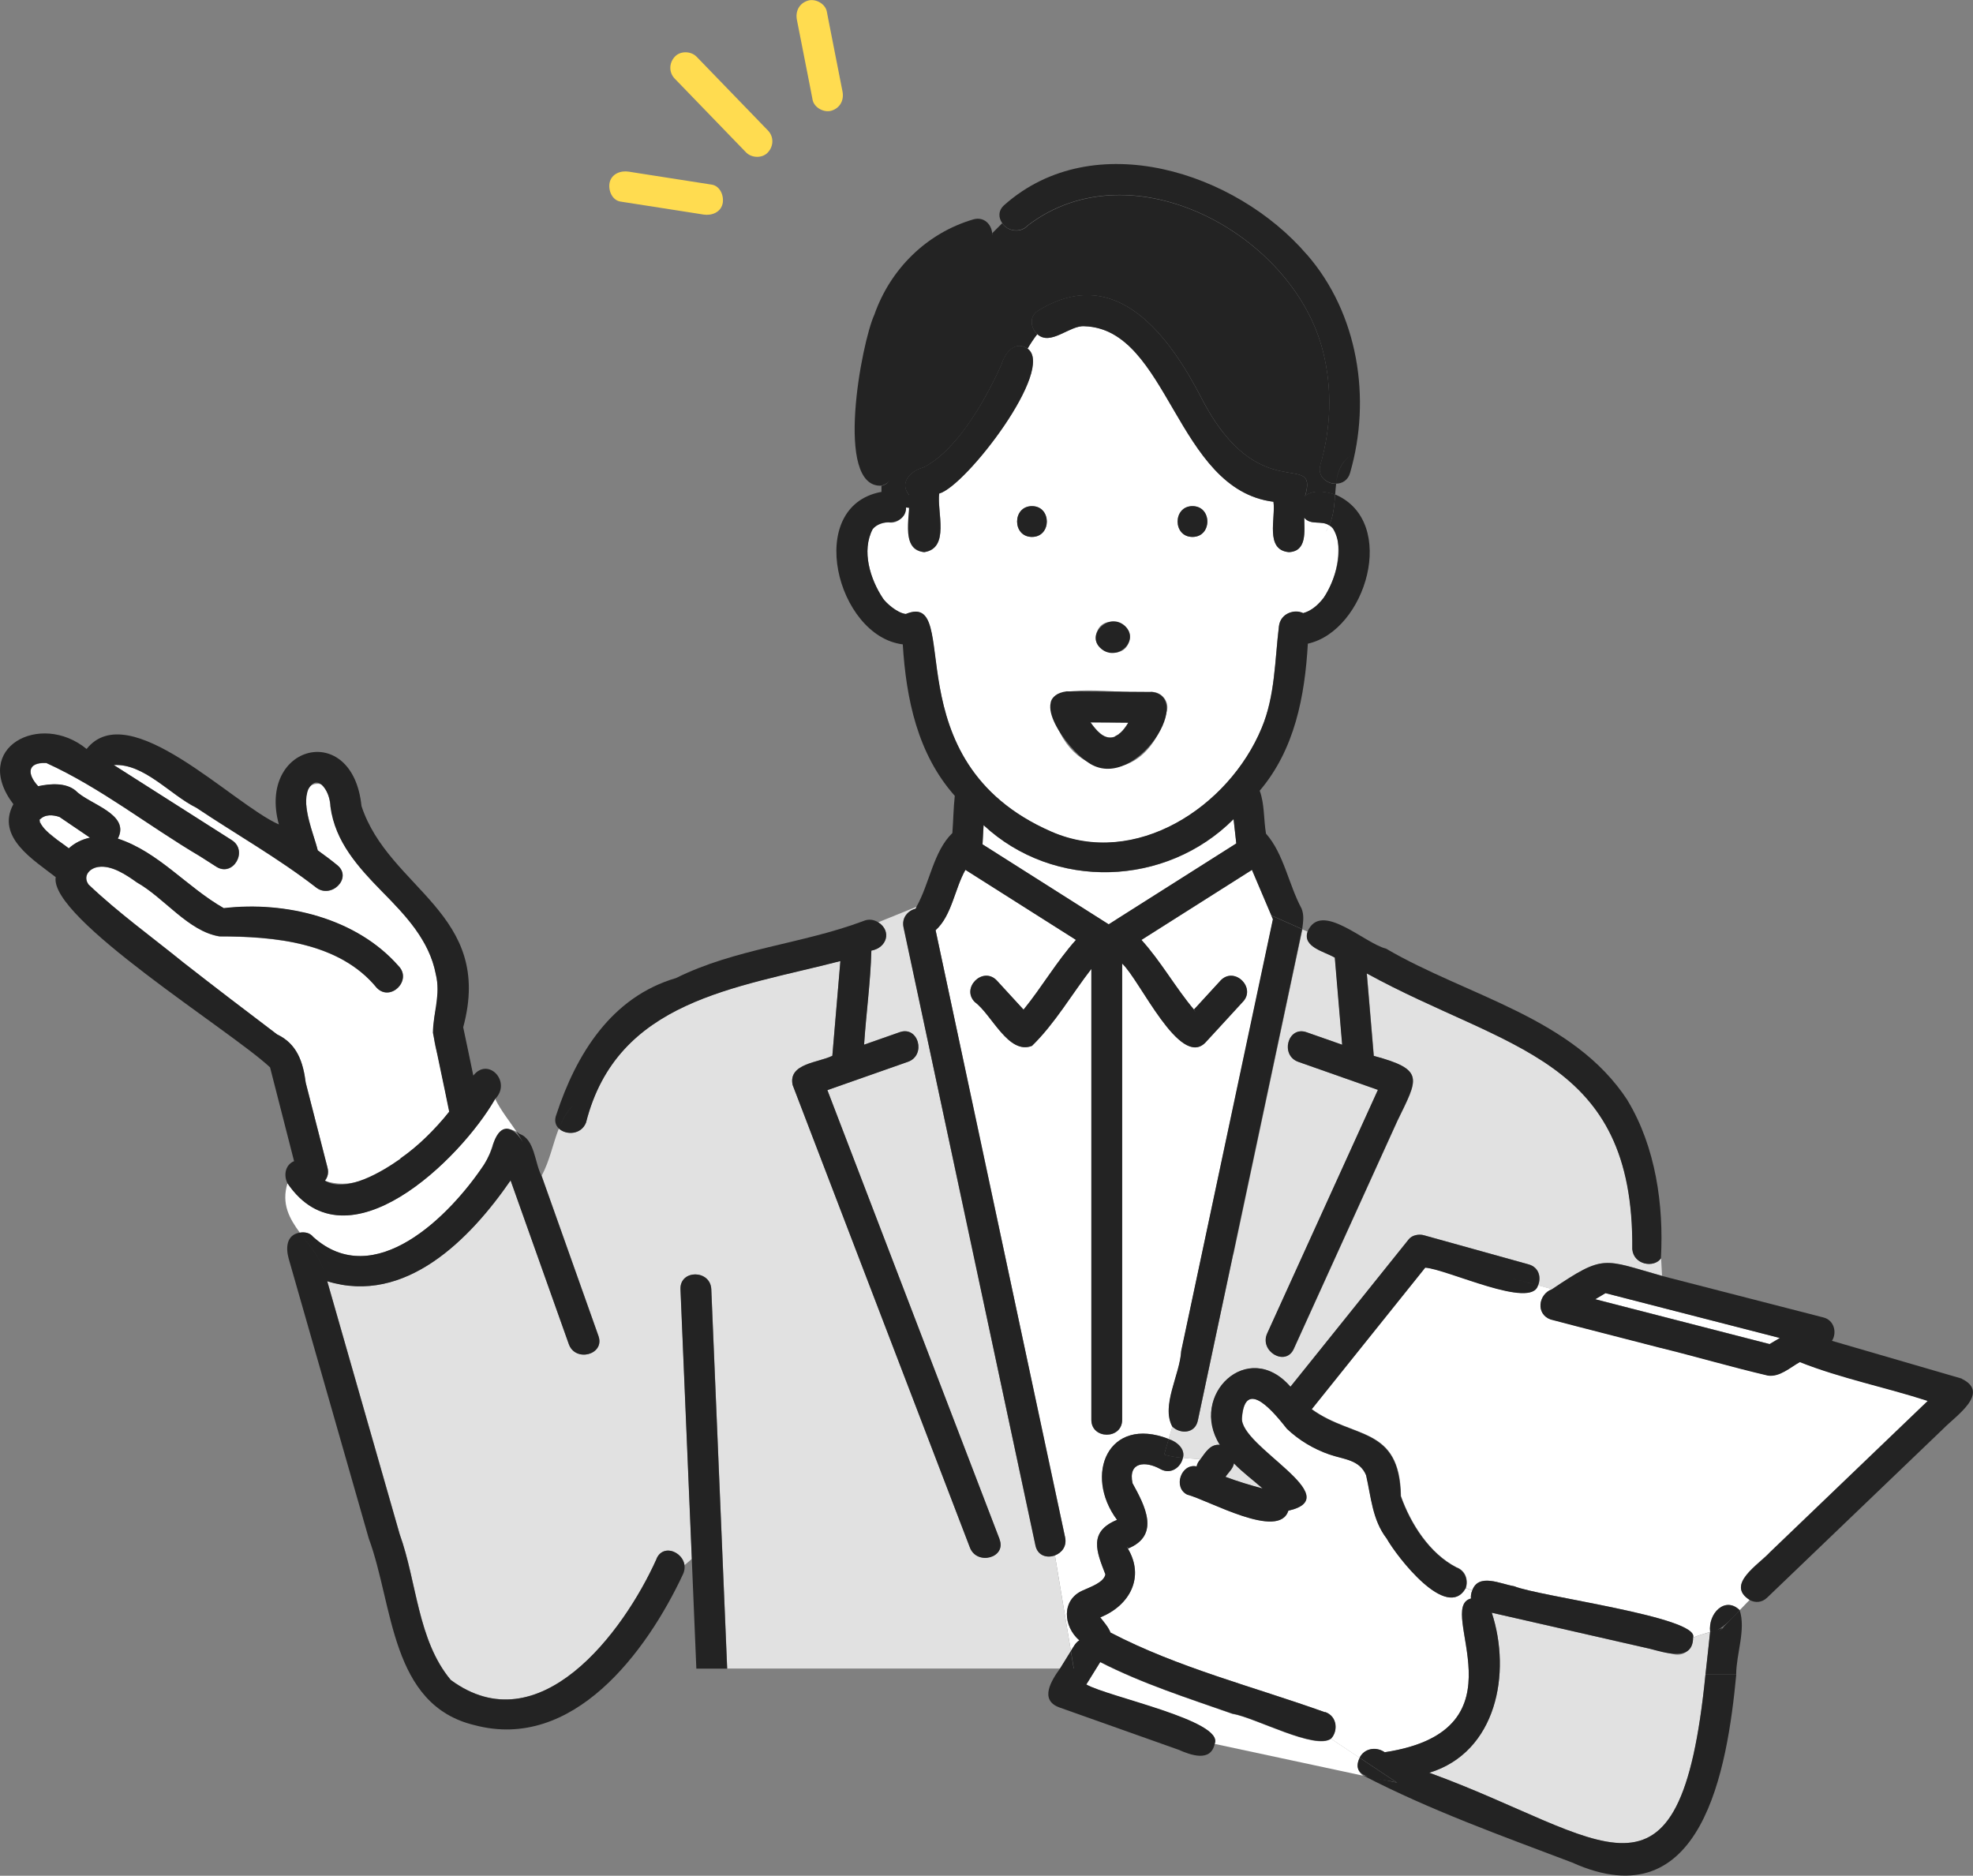 <?xml version="1.0" encoding="UTF-8"?>
<svg id="_レイヤー_2" data-name="レイヤー 2" xmlns="http://www.w3.org/2000/svg" viewBox="0 0 203.69 193.64">
  <rect x="0" y="0" width="203.69" height="193.64" fill="#808080" stroke="none"/>
  <defs>
    <style>
      .cls-1 {
        fill: #232323;
      }

      .cls-1, .cls-2, .cls-3, .cls-4 {
        stroke-width: 0px;
      }

      .cls-2 {
        fill: #e1e1e1;
      }

      .cls-3 {
        fill: #fff;
      }

      .cls-4 {
        fill: #ffdc50;
      }
    </style>
  </defs>
  <g id="_レイヤー_3" data-name="レイヤー 3">
    <g>
      <g>
        <path class="cls-2" d="M123.4,104.45c-.12-.28-.14-.22-.07-.11.03.04.05.07.07.11Z"/>
        <path class="cls-2" d="M124.25,105.45s.09.07,0,0h0Z"/>
        <path class="cls-2" d="M4.08,84.7s0,0,0,0c0,0,0,.02,0,.03,0-.01,0-.02,0-.03Z"/>
        <path class="cls-2" d="M4.07,84.81s.01.03.02.04c0-.01-.01-.03-.02-.04Z"/>
        <path class="cls-2" d="M115.49,75.8s.06-.04.06-.04c-.02,0-.05.03-.06.04Z"/>
        <path class="cls-2" d="M135.69,62.72s.04-.03,0,0h0Z"/>
        <path class="cls-2" d="M114.12,76.06c-.06-.03-.14-.07-.14-.07.02.03.08.05.14.07Z"/>
        <path class="cls-2" d="M115.49,75.8s-.03.02-.05.03c-.05.05-.07.08.05-.03Z"/>
        <path class="cls-2" d="M4.13,84.91s0,.01,0,.02c.06.18.04.09,0-.02Z"/>
        <path class="cls-2" d="M113.7,75.8c.09.07.06.05,0,0h0Z"/>
        <path class="cls-3" d="M101.43,87.17c4.34,2.75,8.68,5.51,13.03,8.26,4.39-2.78,8.78-5.57,13.18-8.35-.09-.84-.19-1.67-.28-2.51-6.98,7-18.53,7.39-25.81.62-.04.66-.08,1.32-.11,1.98Z"/>
        <path class="cls-2" d="M137.42,54.37s.04.03.08.05c-.03-.02-.06-.04-.09-.06,0,0,0,0,0,0Z"/>
        <path class="cls-2" d="M4.12,84.9s-.02-.04-.03-.06c.03.11.05.13.03.06Z"/>
        <path class="cls-2" d="M4.1,84.54s-.03.07-.03.12c0,0,.02-.01.03-.02.01-.06.02-.11,0-.1Z"/>
        <polygon class="cls-2" points="4.1 84.63 4.1 84.63 4.09 84.63 4.09 84.64 4.1 84.63"/>
        <path class="cls-2" d="M137.37,54.34s.02.02.04.02c-.04-.04-.05-.04-.04-.02Z"/>
        <path class="cls-2" d="M4.12,84.9s0,0,0,.01c0,0,0-.01,0-.02,0,0,0,0,0,0Z"/>
        <path class="cls-2" d="M4.09,84.64s-.02.01-.02.02c0,.02,0,.03,0,.05,0-.02.01-.04.02-.07Z"/>
        <path class="cls-2" d="M4.12,84.89c-.02-.05-.03-.11-.04-.16-.01.06.01.12.04.16Z"/>
        <path class="cls-2" d="M4.06,84.66s0,0,0,0c0,0,0,0,0,0Z"/>
        <path class="cls-2" d="M4.07,84.72s0-.01,0-.02c0-.01,0-.02,0-.04,0,.02,0,.04,0,.06Z"/>
        <path class="cls-3" d="M45.17,108.84c-.55-1.7-.54-3.34-.07-5.06.69-4.72-2.35-8.57-5.56-11.63-2.55-2.57-4.84-5.16-5.41-8.88-.12-.75-.26-1.86-.97-2.32-3.11-.54-.68,5.42-.35,6.85.7.5,1.38,1.01,2.04,1.55,1.58,1.31-.68,3.54-2.25,2.25-3.9-3.02-8.23-5.46-12.32-8.2-2.72-1.34-5.4-4.6-8.53-4.41,4.06,2.59,8.13,5.17,12.19,7.76,1.72,1.1.13,3.84-1.6,2.74-.56-.36-1.13-.72-1.69-1.08-5.31-3.14-10.26-7.09-15.86-9.63-2-.09-2.01,1.14-.84,2.4,1.22-.27,2.84-.4,3.87.46,1.41,1.43,5.69,2.39,4.35,4.95,4.21,1.37,7.15,5.02,10.94,7.18,6.36-.74,13.7,1.02,18.04,5.97,1.44,1.46-.82,3.73-2.25,2.25-3.88-4.74-10.69-5.31-16.24-5.31-3.22-.53-5.67-3.96-8.52-5.57-1.06-.75-2.59-1.8-3.97-1.6-.95.13-1.64.96-1.02,1.82,3.04,2.88,6.53,5.4,9.8,8.06,3.2,2.5,6.42,4.96,9.66,7.41,2.07.97,2.69,2.87,2.96,4.99.75,2.93,1.5,5.85,2.25,8.78.14.54,0,1-.27,1.33,4.77,1.63,9.99-3.81,12.86-7.11-.41-1.98-.82-3.96-1.23-5.93Z"/>
        <path class="cls-3" d="M5.81,86.63c.43.32.86.63,1.29.95.63-.58,1.39-.94,2.2-1.11-1.05-.71-2.1-1.42-3.15-2.14-.68-.22-1.5-.3-2.04.28,0,0,0,0,0,.01.02,0,0,.03,0,.03.12.88,1.09,1.42,1.71,1.97Z"/>
        <polygon class="cls-2" points="4.06 84.66 4.07 84.65 4.07 84.65 4.06 84.66"/>
        <path class="cls-2" d="M104.66,105.46s.08-.07.11-.11c-.05.04-.09.08-.11.11Z"/>
        <path class="cls-3" d="M32.33,127.69c6.31,5.69,14.13-2.15,17.66-7.47,1.06-1.43.9-4.58,3.34-3.39-.75-1.12-1.62-2.18-2.21-3.39-3.57,6.25-15.32,17.71-21.44,8.71-.65,2.13.2,3.65,1.28,5.11.5-.09,1.05.02,1.37.43Z"/>
        <path class="cls-3" d="M140.37,181.47l-2.95-1.97c-1.64,1.22-7.86-2.19-10.21-2.57-4.6-1.62-9.28-3.11-13.63-5.33-.48.77-.96,1.55-1.44,2.32,2.2,1.28,14.2,3.71,13.26,6.11l15.32,3.28c-.64-.47-.67-1.23-.36-1.83Z"/>
        <path class="cls-3" d="M151.86,165.02c-.03-.28.02-.56.13-.83l-.66-.24c-1.93,3.44-7.1-3.23-8.16-5.13-1.48-1.93-1.6-4.27-2.12-6.53-.67-1.62-2.32-1.63-3.78-2.14-1.63-.57-3.12-1.46-4.39-2.65-1.22-1.54-4.33-5.45-4.65-1.13-.27,2.94,11.02,8.18,4.79,9.58-.96,3.07-8.27-1.1-10.44-1.66-1.48-.73-.64-3.26.98-2.91.03-.29.2-.52.38-.74-.61-.05-1.22-.08-1.82-.14-.2.95-1.24,1.77-2.34,1.15-1.52-.84-3.34-.75-2.86,1.47,1.26,2.28,2.92,5.37-.48,6.75,1.75,2.93.22,5.87-2.85,7.1.4.51.82.97,1.06,1.57,6.99,3.64,14.74,5.57,22.13,8.22,1.3.45,1.34,1.99.63,2.74l2.95,1.97c.43-.92,1.63-1.22,2.59-.57,15.01-2.29,5.15-14.91,8.9-15.87Z"/>
        <path class="cls-3" d="M131.12,94.45l.13.06c-.67-1.57-1.34-3.13-2-4.7-3.8,2.41-7.61,4.82-11.41,7.23,2.01,2.2,3.5,4.89,5.42,7.19.92-1.01,1.85-2.01,2.77-3.02,1.44-1.47,3.7.79,2.25,2.25-1.28,1.39-2.55,2.79-3.84,4.18-2.64,2.69-6.76-6.48-8.59-8.16v47.1c0,2.05-3.18,2.04-3.18,0v-46.55c-2.03,2.63-3.75,5.62-6.13,7.94-2.44.96-4.16-3.25-5.9-4.52-1.45-1.45.81-3.71,2.25-2.25.93,1.01,1.85,2.02,2.78,3.03,1.89-2.32,3.42-4.98,5.41-7.2-3.8-2.41-7.6-4.82-11.41-7.23-1.12,1.96-1.41,4.74-3.08,6.23,2.92,13.69,5.84,27.38,8.76,41.08,1.54,7.2,3.07,14.4,4.61,21.6.2.93-.36,1.6-1.05,1.86l1.65,9.87c.24-.38.48-.87.87-1.09-1.67-1.44-1.88-4.19.37-5.16.7-.33,2.16-.8,2.32-1.65-.89-2.3-1.81-4.4,1.2-5.63-3.46-4.65-.92-10.79,5.34-8.35l.38-1.3c-1.17-2.15.8-5.38.92-7.79,3.16-14.86,6.31-29.72,9.47-44.58-.06-.13-.11-.26-.17-.39l-.13-.06Z"/>
        <path class="cls-3" d="M182.76,160.2c5.42-5.2,10.85-10.4,16.27-15.6-4.36-1.41-8.98-2.34-13.21-4.01-1.01.57-2.08,1.57-3.3,1.39-3.77-.88-7.52-1.99-11.29-2.91-3.71-.97-7.43-1.89-11.14-2.88-1.54-.55-1.29-2.58.14-3.12l-1.43-.39c-.68,2.51-9.35-1.68-11.64-1.83-3.91,4.87-7.82,9.75-11.72,14.62,4.29,3.11,9.09,1.69,9.2,8.98,1.02,2.87,2.96,5.91,5.72,7.34.99.36,1.24,1.37.98,2.15l.66.24c.66-1.82,2.93-.65,4.31-.43,2.65,1.09,19.14,3.17,18.49,5.3.55-.23,1.16-.4,1.76-.58-.23-1.94,1.56-3.72,3.05-2.25l1.04-1.08c-2.55-1.59.95-3.65,2.11-4.95Z"/>
        <path class="cls-3" d="M138.14,55.93c-.07-.45-.2-1.02-.53-1.36.01.01.04.04.09.09-.15-.15-.28-.32-.47-.42-.1.23-.21.45-.36.66.14-.22.26-.44.36-.66-.79-.55-1.94.03-2.58-.8,0,1.36.32,3.48-1.59,3.56-2.5-.23-1.34-3.52-1.59-5.2-10.11-1.28-10.79-17.83-19.51-18.12-1.54-.12-3.5,2.09-4.88.81-.36.46-.69.96-1,1.49,2.96,2.05-6.31,14.17-9.11,14.97-.25,1.89,1.13,5.65-1.55,6.05-2.41-.18-1.38-3.28-1.59-4.9-.1,0-.2.03-.31.06.14.86-.65,1.87-1.57,1.79-.68-.08-1.45.18-1.86.68-1.18,2.24-.26,5.19,1.07,7.18.28.42,1.44,1.5,2.35,1.59,6.01-2.54-1.68,15.17,15,22.46,8.69,3.83,18.36-2.54,21.73-10.68,1.4-3.32,1.36-7,1.79-10.52.16-1.33,1.61-1.78,2.5-1.35.88-.24,1.55-.87,2.1-1.56,1.07-1.48,1.69-3.73,1.5-5.81ZM106.54,55.43c-2.05,0-2.04-3.18,0-3.18s2.04,3.18,0,3.18ZM113.27,65.17c.74-1.93,4.16-.79,3.24,1.22-.74,1.93-4.16.79-3.24-1.22ZM120.46,73.44c-2.33,8.68-11,6.98-11.97-1.02.6-2.06,8.25-.63,10.44-.99,1.02,0,1.82,1.01,1.53,2.01ZM123.11,55.43c-2.05,0-2.04-3.18,0-3.18s2.04,3.18,0,3.18Z"/>
        <path class="cls-1" d="M94.19,51.36c0-.06-.35-.21-.34-.27-1.05-1.27.22-2.52,1.49-2.83,1.49-.76,2.67-2,3.73-3.27,1.78-2.25,3.15-4.78,4.34-7.38.33-1.17,1.38-2.48,2.68-1.62.31-.53.64-1.03,1-1.49-.71-.67-.89-1.92.22-2.5,7.99-4.82,13.46,2.75,16.78,9.19,5.93,11.4,12.09,5.09,10.65,10.03.84-.71,2.13-.47,3.1-.15.03-.38.05-.76.1-1.12-.96.01-1.96-.76-1.62-1.96,1.1-3.81,1.24-7.85.27-11.7-3.02-12.08-19.74-21.22-30.47-13.01-.77.85-2.13.59-2.65-.24-.32.32-.68.68-1.03,1.03.07.69-1.42.89-2.28,1.14-8.94,2.72-10.17,15.15-8.34,23.18.3,1-.04,1.58-.82,1.77v.64c1.05-.19,1.83.32,1.96,1.54.11-.03,1.37.17,1.46.16,0-.28-.22-.86-.22-1.14Z"/>
        <path class="cls-2" d="M108.91,160.58c-.8.3-1.78.05-2.01-1.02-3-14.07-6-28.14-9.01-42.22-1.54-7.2-3.07-14.4-4.61-21.6-.22-1.02.47-1.73,1.26-1.93.02-.07.06-.13.08-.2l-3.95,1.6c1.39.89.9,2.62-.72,2.92-.08,3.23-.54,6.48-.75,9.71,1.23-.43,2.45-.86,3.68-1.29,1.94-.68,2.76,2.39.84,3.06-2.77.97-5.54,1.95-8.31,2.92,5.93,15.46,11.85,30.91,17.78,46.37.73,1.91-2.34,2.73-3.06.84-4.04-10.55-8.09-21.1-12.13-31.65-2.06-5.37-4.11-10.73-6.17-16.1-.48-2.24,2.69-2.28,4.1-3.01.28-3.26.55-6.52.83-9.78-10.82,2.8-23.06,4.04-26.26,16.68-.51,1.27-2.07,1.3-2.8.61-.62,1.57-.94,3.33-1.78,4.89,1.96,5.51,3.91,11.02,5.87,16.53.69,1.93-2.38,2.76-3.06.84-2-5.63-4-11.27-6.01-16.9-4.18,6.07-10.87,12.9-18.93,10.41,2.49,8.71,4.99,17.41,7.48,26.12,1.78,4.93,1.84,10.92,5.27,15.04,9.12,6.72,17.84-4.87,21.26-12.52.7-1.53,2.68-.7,2.88.67l.75-.64c-.39-9.28-.78-18.56-1.17-27.84-.09-2.05,3.09-2.04,3.18,0,.55,13.05,1.09,26.11,1.64,39.16h34.36c.37-.6.75-1.21,1.12-1.81l-1.65-9.87Z"/>
        <path class="cls-2" d="M127.32,129.47c-1.22,5.72-2.43,11.45-3.65,17.17-.29,1.39-1.85,1.4-2.64.62l-.38,1.3c.88.27,1.74,1.05,1.47,1.95.61.06,1.22.09,1.82.14.51-.68,1.02-1.6,2.01-1.49-3.25-5.14,2.92-11.05,7.29-6,4.07-5.08,8.14-10.16,12.22-15.23.34-.43,1.05-.55,1.55-.41,3.61,1,7.21,2,10.82,3.01,1.08.3,1.31,1.36.97,2.17l1.43.39c5.44-3.66,5.28-3.09,11.36-1.38l-.1-1.8c-.7,1.01-2.81.69-2.96-.94.2-19.86-13.03-20.57-27.41-28.47.24,2.84.48,5.67.72,8.51,5.32,1.45,4.57,2.3,2.43,6.72-3.56,7.84-7.13,15.69-10.69,23.53-.85,1.86-3.58.24-2.74-1.6,3.81-8.38,7.62-16.76,11.43-25.14-2.74-.96-5.47-1.93-8.21-2.89-1.92-.68-1.09-3.74.84-3.06,1.23.43,2.45.86,3.68,1.29-.25-3-.51-5.99-.76-8.99-1.05-.63-3.35-1.08-2.81-2.68l-.55-.24c-2.37,11.18-4.75,22.36-7.12,33.54Z"/>
        <path class="cls-2" d="M172.81,170.78c-6.27-1.43-12.53-2.86-18.8-4.29,2.04,6.23.5,14.39-6.45,16.52,18.19,6.61,25.88,16.13,28.51-10.13h-1.8,1.8c.17-1.46.32-2.93.48-4.4-.61.17-1.21.35-1.76.58.03.95-.76,2-1.98,1.72Z"/>
        <path class="cls-2" d="M116.44,159.87c.08-.07-.16-.37,0,0h0Z"/>
        <path class="cls-2" d="M127.39,151.08c-.09.55-.57.94-.87,1.39,1.25.47,2.53.86,3.83,1.2-.98-.87-2.05-1.65-2.96-2.59Z"/>
        <path class="cls-2" d="M115.08,76.05c.18-.06-.04-.02-.07.02.02,0,.05-.02.07-.02Z"/>
        <path class="cls-3" d="M116.19,75.06c.11-.15.2-.31.3-.47-1.3,0-2.6-.02-3.9-.03.53.75,1.36,1.82,2.39,1.52.5-.23.89-.58,1.21-1.03Z"/>
        <path class="cls-2" d="M114.94,76.12s.03-.02.06-.04c-.01,0-.02,0-.03.01,0,.01-.02.02-.03.03Z"/>
        <path class="cls-3" d="M171.77,135.04l.02.29-.02-.29c-2.01-.52-4.01-1.03-6.02-1.55-.35.21-.71.42-1.06.63,6,1.54,12,3.09,18,4.63.35-.21.71-.42,1.06-.63-3.99-1.03-7.99-2.06-11.98-3.08Z"/>
        <path class="cls-1" d="M131.41,94.9c-3.16,14.86-6.31,29.72-9.47,44.58-.13,2.43-2.09,5.62-.92,7.79l.76-2.6-.76,2.6c.79.78,2.35.77,2.64-.62,3.59-16.91,7.18-33.81,10.77-50.72l-3.19-1.42c.06.13.11.26.17.39Z"/>
        <path class="cls-1" d="M137.91,51.08s-.06-.02-.08-.03c-.07,1.07-.15,2.17-.6,3.19.05.03.1.06.15.09-.02-.03.09.07.12.08-.04-.02-.06-.04-.08-.05.1.08.19.2.28.29-.05-.05-.08-.08-.09-.09,1.32,2.17.19,5.43-.97,7.17-.55.7-1.22,1.32-2.1,1.56-.89-.44-2.34.01-2.5,1.35-.43,3.53-.39,7.2-1.79,10.52-3.37,8.13-13.04,14.5-21.73,10.68-16.71-7.31-8.95-24.96-15-22.46-.9-.09-2.07-1.17-2.35-1.59-1.33-1.99-2.25-4.93-1.07-7.18.41-.5,1.18-.76,1.86-.68,2.76-.34,1.56-3.87-.97-3.15v3.23-3.23c-8,1.48-4.61,14.91,2.21,15.74.35,5.6,1.51,11.29,5.37,15.64-.14,1.27-.15,2.56-.25,3.84-1.95,1.88-2.35,5.2-3.7,7.6l1.02-.41-1.02.41c-.03.07-.06.13-.08.2-.78.2-1.47.91-1.26,1.93,1.54,7.2,3.07,14.4,4.61,21.6,3,14.07,6,28.14,9.01,42.22.23,1.07,1.21,1.32,2.01,1.02l-.82-4.91.82,4.91c.69-.26,1.25-.93,1.05-1.86-1.54-7.2-3.07-14.4-4.61-21.6-2.92-13.69-5.84-27.38-8.76-41.08,1.67-1.49,1.97-4.27,3.08-6.23,3.8,2.41,7.6,4.82,11.41,7.23-1.99,2.22-3.52,4.88-5.41,7.2-.93-1.01-1.85-2.02-2.78-3.03-1.43-1.46-3.7.79-2.25,2.25,1.74,1.27,3.46,5.47,5.9,4.52,2.38-2.32,4.09-5.31,6.13-7.95v46.55c0,2.04,3.18,2.05,3.18,0v-47.1c1.82,1.67,5.94,10.86,8.59,8.16,1.29-1.39,2.56-2.79,3.84-4.18,1.45-1.45-.81-3.71-2.25-2.25-.92,1.01-1.85,2.01-2.77,3.02-1.93-2.29-3.42-4.99-5.42-7.19,3.8-2.41,7.61-4.82,11.41-7.23.67,1.57,1.34,3.13,2,4.7l3.19,1.42c.09-.73.22-1.41-.07-2.13-1.33-2.47-1.84-5.67-3.67-7.73-.25-1.45-.14-3.05-.65-4.43,3.62-4.26,4.66-9.76,4.97-15.18,6.01-1.33,9.32-12.53,2.9-15.37ZM104.73,105.39s-.06.04-.07.07c.02-.04.06-.07.11-.11-.01.01-.03.03-.04.04ZM124.25,105.45c.09.07.04.04,0,0h0ZM123.4,104.45s-.05-.07-.07-.11c-.06-.11-.05-.18.07.11ZM115.22,94.94l-.76.48c-4.34-2.75-8.68-5.51-13.03-8.26.04-.66.08-1.32.11-1.98,7.28,6.77,18.83,6.38,25.81-.62.09.84.19,1.67.28,2.51-4.14,2.62-8.28,5.25-12.42,7.87ZM135.69,62.72s.03-.02.03-.02c0,0,0,0-.03.02Z"/>
        <path class="cls-1" d="M135.79,50.77c-.4.04-.78.19-1.06.44,1.45-4.93-4.72,1.37-10.65-10.03-3.31-6.44-8.8-14.01-16.78-9.19-1.11.58-.93,1.84-.22,2.5.21-.27.43-.52.66-.76-.24.24-.45.49-.66.76,1.38,1.28,3.34-.93,4.88-.81,8.7.27,9.43,16.86,19.51,18.12.25,1.68-.91,4.97,1.59,5.2,1.91-.08,1.59-2.2,1.59-3.56.64.83,1.79.25,2.58.8.46-1.02.53-2.12.6-3.19-.63-.22-1.37-.35-2.04-.29Z"/>
        <path class="cls-1" d="M103.2,158.91c-5.93-15.46-11.85-30.91-17.78-46.37,2.77-.97,5.54-1.95,8.31-2.92,1.92-.67,1.09-3.74-.84-3.06-1.23.43-2.45.86-3.68,1.29.21-3.23.67-6.48.75-9.71,1.62-.3,2.11-2.03.72-2.92l-3.75,1.52,3.75-1.52c-.44-.28-1-.39-1.59-.12-6.32,2.36-13.18,2.83-19.3,5.87-6.66,1.95-10.3,7.84-12.35,14.09-.25.62-.09,1.12.26,1.45.36-.91.81-1.76,1.53-2.47-.72.72-1.17,1.57-1.53,2.47.73.69,2.29.66,2.8-.61,3.2-12.64,15.45-13.88,26.26-16.68-.28,3.26-.55,6.52-.83,9.78-1.41.71-4.58.78-4.1,3.01,2.06,5.37,4.11,10.73,6.17,16.1,4.04,10.55,8.09,21.1,12.13,31.65.72,1.89,3.8,1.07,3.06-.84Z"/>
        <path class="cls-1" d="M168.04,113.61c-5.6-8.59-16.53-10.75-24.95-15.68-2.21-.53-6.74-4.99-8.1-1.75l1.73.77-1.73-.77c-.54,1.6,1.75,2.05,2.81,2.68.25,3,.51,5.99.76,8.99-1.23-.43-2.45-.86-3.68-1.29-1.93-.68-2.76,2.39-.84,3.06,2.74.96,5.47,1.93,8.21,2.89-3.81,8.38-7.62,16.76-11.43,25.14-.84,1.85,1.9,3.46,2.74,1.6,3.56-7.84,7.13-15.69,10.69-23.53,2.13-4.39,2.9-5.29-2.43-6.72-.24-2.84-.48-5.67-.72-8.51,14.41,7.92,27.61,8.62,27.41,28.47.15,1.63,2.25,1.96,2.96.94l-.11-1.84.11,1.84c.31-5.47-.54-11.49-3.44-16.29Z"/>
        <path class="cls-1" d="M67.79,160.91c-3.42,7.64-12.15,19.25-21.26,12.52-3.43-4.11-3.49-10.11-5.27-15.04-2.49-8.71-4.98-17.41-7.48-26.12,8.06,2.49,14.75-4.34,18.93-10.41,2,5.63,4,11.27,6.01,16.9.68,1.91,3.75,1.09,3.06-.84-1.96-5.51-3.91-11.02-5.87-16.53-.46.86-1.07,1.66-1.98,2.34.91-.68,1.52-1.48,1.98-2.34-.72-1.35-.68-3.78-2.29-4.34-.09-.08-.19-.16-.3-.22.82,1.23,1.48,2.54,1.48,4.25.24-2.47-2.59-7.01-3.9-2.92-.06.46-.55,1.45-.92,2.05-3.53,5.32-11.35,13.17-17.66,7.47-.32-.41-.86-.52-1.37-.43,1.2,1.61,2.68,3.14,2.68,5.3,0-2.16-1.48-3.68-2.68-5.3-1.42.23-1.45,1.62-1.14,2.71,2.75,9.62,5.51,19.24,8.26,28.86,2.56,6.9,2.21,17.21,10.94,19.28,10.13,2.69,17.73-7.51,21.51-15.6.84-1.85-1.9-3.46-2.74-1.6Z"/>
        <path class="cls-1" d="M123.11,52.25c-2.04,0-2.05,3.18,0,3.18s2.05-3.18,0-3.18Z"/>
        <path class="cls-1" d="M106.54,55.43c2.04,0,2.05-3.18,0-3.18s-2.05,3.18,0,3.18Z"/>
        <path class="cls-1" d="M137.61,54.57s-.02-.02,0,0h0Z"/>
        <path class="cls-1" d="M137.37,54.34s.02.02.04.03c-.01-.01-.03-.02-.04-.03Z"/>
        <path class="cls-1" d="M113.92,67.15c1.6.98,3.69-1.01,2.26-2.49-1.69-1.65-4.42,1.08-2.26,2.49Z"/>
        <path class="cls-1" d="M134.9,26.26c-7.31-8.51-21.98-13.27-31.2-5.11-.67.58-.63,1.32-.24,1.87.29-.29.55-.55.76-.76-.21.21-.47.47-.76.76.52.83,1.86,1.09,2.65.24,10.74-8.21,27.45.93,30.47,13.01.97,3.85.84,7.89-.27,11.7-.35,1.2.65,1.97,1.62,1.96.14-1.17.47-2.22,1.59-2.96-1.11.74-1.44,1.8-1.59,2.96.62,0,1.23-.34,1.45-1.11,2.22-7.66.85-16.46-4.47-22.56Z"/>
        <path class="cls-1" d="M100.69,25.79c.43-.43,1.08-1.08,1.74-1.74-.09-.89-.84-1.72-1.95-1.4-4.81,1.41-8.56,5.12-10.21,9.83-1.32,2.85-4.18,17.89.72,17.66v-3.19,3.19c.78-.2,1.43-.9,1.13-1.9-1.37-4.64-.43-9.68.98-14.2,2.41-8.31,9.57-7.27,9.33-9.99-.65.65-1.3,1.3-1.74,1.74Z"/>
        <path class="cls-1" d="M106.08,35.98c-.86,1.45-1.63,3.13-2.74,4.81,1.12-1.68,1.88-3.36,2.74-4.81-1.31-.86-2.35.44-2.68,1.62-1.18,2.6-2.56,5.13-4.34,7.38-1.05,1.28-2.23,2.51-3.73,3.27-1.27.31-2.55,1.57-1.49,2.83.29,1.84-1.09,5.58,1.57,5.92,2.68-.4,1.3-4.16,1.55-6.05,2.76-.75,12.08-12.91,9.11-14.97Z"/>
        <path class="cls-1" d="M110.12,71.37c-4.07.54.24,6.06,2.01,7.19,4.68,3.7,11.36-6.5,6.8-7.13-2.94-.02-5.87-.04-8.81-.06ZM113.7,75.8c.06.05.09.07,0,0h0ZM113.98,75.99s.08.04.14.07c-.06-.02-.12-.04-.14-.07ZM115.64,75.67s-.08.07-.12.11c.05-.03.02,0-.03.03-.12.11-.1.08-.05.03-.09.05-.23.13-.34.19.14,0-.16.07-.16.1,0-.01.02-.02.03-.03-1.03.3-1.86-.77-2.39-1.52,1.3,0,2.6.02,3.9.03-.23.4-.5.77-.84,1.08Z"/>
        <path class="cls-1" d="M114.97,76.09s.08-.04.13-.07c-.04,0-.1.03-.13.07Z"/>
        <path class="cls-1" d="M115.49,75.8s.02-.02.03-.03c-.02.01-.05.03-.08.06.02-.01.03-.02.05-.03Z"/>
        <path class="cls-1" d="M75.07,172.26c-.55-13.05-1.09-26.11-1.64-39.16-.09-2.04-3.26-2.05-3.18,0,.4,9.6.8,19.2,1.21,28.8.63-1.25,1.25-2.51,1.88-3.76-.63,1.25-1.25,2.51-1.88,3.76.14,3.45.29,6.9.43,10.36h3.18Z"/>
        <path class="cls-1" d="M48.86,111.02c-.35-1.66-.68-3.32-1.04-4.97,3.2-11.79-7.69-14.26-10.5-22.84-.91-8.9-10.78-6.34-8.53,1.9-4.8-2.11-15.47-13.28-19.85-7.79-4.76-3.92-11.98-.13-7.56,5.7-1.83,3.41,2.09,5.75,4.37,7.53-.69,4.25,18.11,15.86,22.13,19.64.83,3.23,1.65,6.45,2.48,9.68-.93.39-1.09,1.47-.68,2.29.1-.34.24-.7.43-1.07-.19.37-.33.73-.43,1.07,6.13,9,17.85-2.46,21.44-8.71-.43-.87-.72-1.82-.72-2.94,0,1.12.29,2.08.72,2.94,1.73-1.75-.71-4.38-2.25-2.42ZM7.11,87.58c-1.04-.82-2.32-1.49-2.98-2.67.04.1.07.22,0,.03,0,.08-.03-.09-.06-.12,0,0,.01.02.02.03-.02-.04-.01-.09-.02-.14,0,0,0,.01,0,.02,0-.02,0-.04,0-.06,0,0,0,0,0,0,0,0,0,0,0-.01,0,0,0,0,0,0,0,0,0,0,0,0,0-.1.07-.19.03-.02,0,0,0,0,0,0,0,0,0,0,0,0,0,0,0,0,0,0,0,.02-.01.04-.02.07,0,0,0,.02,0,.02,0-.02.01-.05.02-.07.01,0,.03-.03,0-.03,0,0,0,0,0-.01.54-.58,1.36-.51,2.04-.28,1.05.71,2.1,1.42,3.15,2.14-.81.17-1.57.53-2.2,1.11ZM41.35,119.61c-1.79,1.27-5.6,3.63-7.81,2.27.27-.34.41-.79.27-1.33-.75-2.93-1.5-5.85-2.25-8.78-.27-2.12-.88-4.01-2.96-4.99-3.24-2.45-6.46-4.91-9.66-7.41-3.27-2.65-6.77-5.17-9.8-8.06-.62-.86.07-1.69,1.02-1.82,1.39-.2,2.92.85,3.97,1.6,2.85,1.61,5.3,5.04,8.52,5.57,5.54,0,12.36.56,16.24,5.31,1.42,1.48,3.69-.78,2.25-2.25-4.34-4.95-11.67-6.72-18.04-5.97-3.79-2.15-6.74-5.81-10.94-7.18,1.33-2.56-2.95-3.52-4.35-4.95-1.03-.86-2.65-.72-3.87-.46-1.15-1.24-1.18-2.49.84-2.4,5.6,2.55,10.55,6.5,15.86,9.63.56.36,1.13.72,1.69,1.08,1.73,1.1,3.32-1.65,1.6-2.74-4.06-2.59-8.13-5.17-12.19-7.76,3.13-.18,5.81,3.07,8.53,4.41,4.1,2.74,8.43,5.19,12.32,8.2,1.56,1.29,3.82-.94,2.25-2.25-.66-.54-1.34-1.05-2.04-1.55-.42-1.79-1.71-4.42-.97-6.3,1.05-1.9,2.35.59,2.28,1.78.96,7.36,9.55,10.17,10.88,17.33.52,2.02-.27,4.03-.3,6.02.53,2.72,1.14,5.43,1.68,8.15-1.44,1.84-3.13,3.49-5.05,4.84Z"/>
        <path class="cls-1" d="M202.53,142.32c-4.47-1.3-8.93-2.6-13.4-3.9.54-.84.23-2.13-.87-2.41-5.56-1.43-11.12-2.86-16.68-4.29l.19,3.33c3.99,1.03,7.99,2.06,11.98,3.08-.35.21-.71.42-1.06.63-6-1.54-12-3.09-18-4.63.35-.21.71-.42,1.06-.63,2.01.52,4.01,1.03,6.02,1.55l-.19-3.33c-6.09-1.71-5.93-2.28-11.36,1.38l3.68,1-3.68-1c-1.42.54-1.68,2.57-.14,3.12,3.7.98,7.43,1.91,11.14,2.88,3.77.92,7.52,2.03,11.29,2.91,1.22.18,2.29-.83,3.3-1.39,4.23,1.68,8.85,2.6,13.21,4.01-5.42,5.2-10.85,10.4-16.27,15.6-1.16,1.3-4.66,3.36-2.11,4.95l2.56-2.64-2.56,2.64c.54.29,1.23.3,1.8-.25,6.08-5.83,12.15-11.65,18.23-17.48,1.27-1.3,4.84-3.67,1.86-5.11Z"/>
        <path class="cls-1" d="M156.22,132.01l2.56.69c.34-.8.11-1.87-.97-2.17-3.61-1-7.21-2-10.82-3.01-.5-.14-1.2-.02-1.55.41-4.07,5.08-8.14,10.16-12.22,15.23-4.38-5.05-10.53.87-7.29,6-.99-.11-1.5.81-2.01,1.49.78.07,1.56.17,2.34.43-.78-.26-1.56-.37-2.34-.43-.18.22-.35.46-.38.74-1.62-.35-2.46,2.18-.98,2.91,2.18.56,9.47,4.73,10.44,1.66,6.23-1.42-5.04-6.63-4.79-9.58.32-4.31,3.42-.42,4.65,1.13,1.26,1.19,2.75,2.08,4.39,2.65,1.47.51,3.11.52,3.78,2.14.52,2.26.64,4.6,2.12,6.53,1.09,1.92,6.21,8.55,8.16,5.13l-2.78-1.03,2.78,1.03c.26-.78.01-1.78-.98-2.15-2.76-1.43-4.7-4.47-5.72-7.34-.12-7.3-4.91-5.86-9.2-8.98,3.91-4.87,7.82-9.75,11.72-14.62,2.28.16,10.99,4.34,11.64,1.83l-2.56-.69ZM130.35,153.66c-1.29-.34-2.57-.73-3.83-1.2.29-.45.78-.84.87-1.39.91.94,1.98,1.72,2.96,2.59Z"/>
        <path class="cls-1" d="M179.6,166.23c-1.5-1.47-3.28.32-3.05,2.25,1.11-.03,2.37-1.53,3.05-2.25Z"/>
        <path class="cls-1" d="M179.6,166.23l-1.77,1.83c.17-.07.35-.13.51-.22-.39.08-.91.59-1.16.88l.65-.67c-.41.16-.84.29-1.28.42-.16,1.47-.31,2.93-.48,4.4h3.17c.01-2.14,1.02-4.64.36-6.65Z"/>
        <path class="cls-1" d="M140.37,181.47c-1.16,2.39,2.63,2.1,3.88,2.58l-3.88-2.58Z"/>
        <path class="cls-1" d="M176.07,172.88c-2.63,26.29-10.38,16.71-28.51,10.13,6.95-2.13,8.49-10.29,6.45-16.52,5.44,1.24,10.89,2.48,16.33,3.72,1.58.43,4.48,1.35,4.45-1.16-.75.31-1.39.73-1.74,1.44.35-.71.99-1.13,1.74-1.44.71-2.11-15.91-4.23-18.49-5.3-1.38-.22-3.66-1.38-4.31.44l6.11,2.26-6.11-2.26c-.11.27-.16.55-.13.83-3.74.97,6.09,13.6-8.9,15.87-.95-.65-2.16-.35-2.59.57l3.88,2.58,3.06.66-3.06-.66,2.85,1.9-2.85-1.9-3.52-.75c6.89,3.58,14.33,6.24,21.58,8.99,13.45,6.06,16.02-9.7,16.94-19.41h-3.17Z"/>
        <path class="cls-1" d="M122.12,150.51c.27-.89-.58-1.67-1.47-1.95l-.47,1.61c.64.19,1.29.28,1.93.34Z"/>
        <path class="cls-1" d="M136.78,176.76c-7.4-2.65-15.14-4.58-22.13-8.22-.24-.6-.66-1.05-1.06-1.57,3.07-1.23,4.6-4.17,2.85-7.1,3.4-1.38,1.74-4.46.48-6.75-.48-2.22,1.34-2.31,2.86-1.47,1.11.63,2.14-.19,2.34-1.15-.64-.06-1.29-.15-1.93-.34l-.27.92.27-.92c-.61-.18-1.23-.44-1.84-.85.61.41,1.23.67,1.84.85l.47-1.61c-6.26-2.44-8.8,3.7-5.34,8.35-3.01,1.24-2.08,3.33-1.2,5.63-.16.85-1.62,1.32-2.32,1.65-2.25.97-2.04,3.72-.37,5.16-.39.22-.63.71-.87,1.09l.3,1.81h.35-.35l.14.83-.14-.83h-1.42c-.89,1.23-2.17,3.25-.09,4.02,4.1,1.46,8.21,2.91,12.31,4.37,1.27.56,3.36,1.32,3.75-.63l-4.25-.91,4.25.91c.97-2.38-11.07-4.84-13.26-6.11.48-.77.96-1.55,1.44-2.32,4.35,2.23,9.03,3.72,13.63,5.33,2.36.39,8.57,3.79,10.21,2.57l-2.14-1.43,2.14,1.43c.71-.75.67-2.29-.63-2.74ZM116.44,159.87c-.16-.37.08-.07,0,0h0Z"/>
        <path class="cls-1" d="M110.55,170.45c-.37.6-.75,1.21-1.12,1.81h1.42l-.3-1.81Z"/>
        <path class="cls-1" d="M4.09,84.84s.01.03.02.04c0-.01-.01-.03-.02-.04Z"/>
        <path class="cls-1" d="M4.08,84.73c.02.06.02.12.05.17,0-.03-.02-.09-.04-.18,0,0,0,0,0,0Z"/>
        <path class="cls-1" d="M4.13,84.91s0,.01,0,.02c0,0,0-.02,0-.03,0,0,0,0,0,0Z"/>
        <path class="cls-1" d="M4.09,84.63s-.02.02-.03.02h0s.02-.01.02-.02c0,0,0,0,0,0Z"/>
        <path class="cls-1" d="M4.07,84.67s0,.02,0,.04c0,0,0,0,0,0,0-.01,0-.02,0-.03Z"/>
        <path class="cls-1" d="M4.12,84.9s0-.02-.01-.02c0,0,0,.02.01.02Z"/>
      </g>
      <g>
        <path class="cls-4" d="M86.98,9.45c-.47-2.41-.94-4.82-1.42-7.22-.07-.35-.14-.7-.2-1.04-.16-.82-1.19-1.37-1.97-1.12-.88.28-1.29,1.09-1.12,1.97.47,2.41.94,4.82,1.42,7.22.07.35.14.7.2,1.04.16.82,1.19,1.37,1.97,1.12.88-.28,1.29-1.09,1.12-1.97Z"/>
        <path class="cls-4" d="M72.83,6.8c-.3-.31-.61-.63-.91-.94-.58-.6-1.69-.63-2.26,0-.6.65-.62,1.62,0,2.26,2.15,2.22,4.3,4.45,6.45,6.67.3.31.61.63.91.94.58.6,1.69.63,2.26,0,.6-.65.62-1.62,0-2.26-2.15-2.22-4.3-4.45-6.45-6.67Z"/>
        <path class="cls-4" d="M73.48,19.06c-2.5-.39-5-.78-7.5-1.17-.36-.06-.71-.11-1.07-.17-.82-.13-1.76.21-1.97,1.12-.17.77.23,1.83,1.12,1.97,2.5.39,5,.78,7.5,1.17.36.06.71.11,1.07.17.82.13,1.76-.21,1.97-1.12.17-.77-.23-1.83-1.12-1.97Z"/>
      </g>
    </g>
  </g>
</svg>
